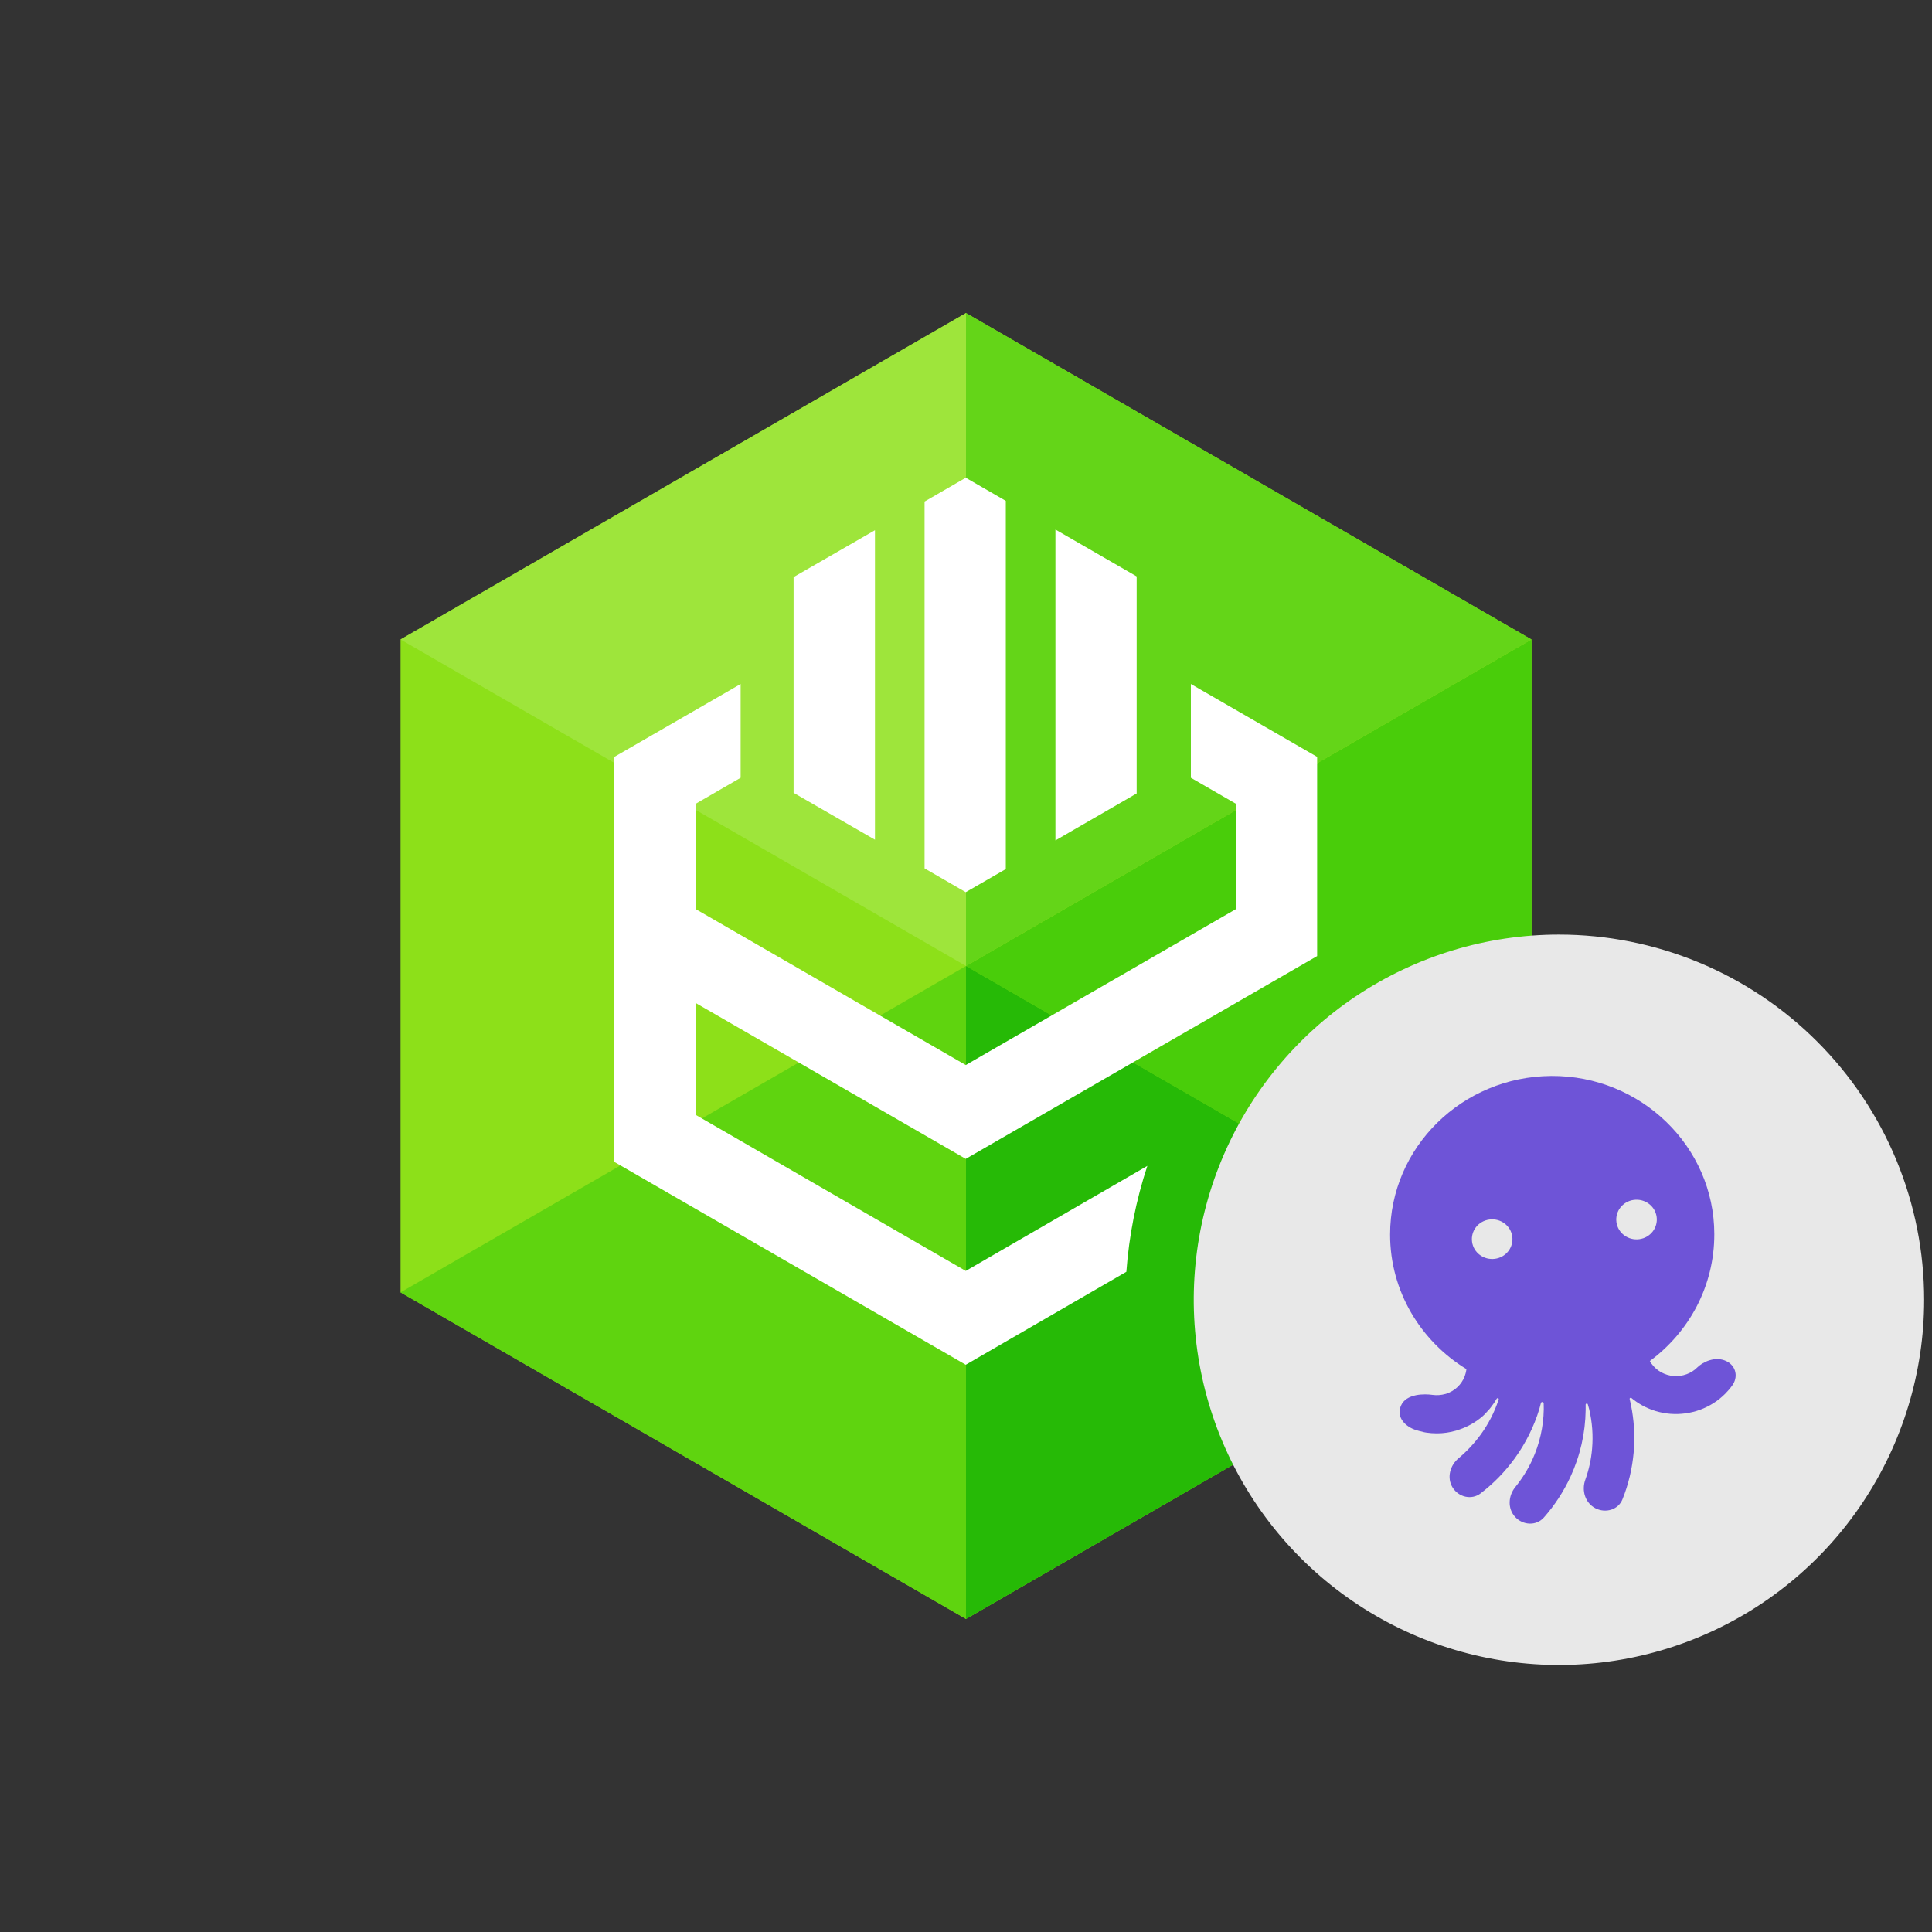 <svg viewBox="0 0 246 246" fill="none" xmlns="http://www.w3.org/2000/svg">
<rect x="0" y="0" width="246" height="246" fill="#333333" stroke="none"/>
<path d="M195 81.425V164.559L152.47 189.117L123 206.142L51 164.559V81.425L123 39.859L195 81.425Z" fill="#8DE019"/>
<path d="M123 39.859L51 81.425L123 123V39.859Z" fill="#9EE53B"/>
<path d="M123 123L51 164.559L123 206.142V123Z" fill="#5FD40F"/>
<path d="M195 81.425L152.47 105.982L123 123L195 164.559V81.425Z" fill="#49CD0A"/>
<path d="M123 39.859V123L152.47 105.982L195 81.425L123 39.859Z" fill="#64D518"/>
<path d="M123 123V206.142L195 164.559L123 123Z" fill="#26BA06"/>
<path d="M151.633 87.093V99.033L157.366 102.343V115.758L122.969 135.609L88.587 115.758V102.343L94.305 99.033V87.093L78.226 96.373V147.945L122.969 173.774L143.419 161.936C143.753 157.348 144.65 152.818 146.09 148.449L122.969 161.826L88.587 141.958V127.714L122.969 147.558L167.71 121.736V96.373L151.633 87.093Z" fill="white"/>
<path d="M128.068 110.658V63.776L122.969 60.83L117.725 63.862V110.57L122.969 113.602L128.068 110.658Z" fill="white"/>
<path d="M101.048 100.952L111.408 106.921V67.511L101.048 73.48V100.952Z" fill="white"/>
<path d="M144.73 73.395L134.387 67.425V107.01L144.73 101.031V73.395Z" fill="white"/>
<path fill-rule="evenodd" clip-rule="evenodd" d="M245 165.505C244.999 174.701 242.271 183.691 237.161 191.337C232.051 198.983 224.789 204.943 216.292 208.461C207.796 211.98 198.446 212.901 189.427 211.106C180.407 209.312 172.122 204.883 165.619 198.38C159.116 191.877 154.688 183.592 152.894 174.572C151.099 165.553 152.02 156.203 155.539 147.707C159.058 139.21 165.017 131.948 172.664 126.838C180.31 121.728 189.3 119.001 198.496 119C204.603 119 210.651 120.202 216.293 122.54C221.935 124.877 227.062 128.302 231.38 132.621C235.699 136.939 239.124 142.066 241.461 147.708C243.798 153.35 245 159.398 245 165.505Z" fill="#E8E8E8"/>
<path d="M219.873 173.342C218.395 172.587 216.769 173.465 216.121 174.109C215.735 174.498 215.257 174.798 214.734 174.987C214.211 175.176 213.654 175.254 213.097 175.209C212.54 175.165 212.006 174.998 211.517 174.731C211.028 174.465 210.619 174.087 210.289 173.642C210.209 173.531 210.141 173.42 210.073 173.298C215.075 169.608 218.293 163.74 218.282 157.139C218.27 145.981 208.925 136.924 197.51 137C186.164 137.08 177 146.093 177 157.195C177 164.418 180.888 170.764 186.721 174.331C186.698 174.509 186.664 174.687 186.618 174.865C186.482 175.398 186.22 175.887 185.868 176.31C185.516 176.732 185.072 177.065 184.561 177.299C184.435 177.354 184.31 177.41 184.174 177.454C184.163 177.454 184.163 177.454 184.151 177.465C184.106 177.477 184.072 177.488 184.026 177.498C183.503 177.643 182.946 177.688 182.4 177.61C181.491 177.477 179.024 177.387 178.364 179.032C177.762 180.543 179.024 181.699 180.331 182.099C180.57 182.177 180.809 182.233 181.059 182.288C181.241 182.344 181.423 182.388 181.605 182.411C182.048 182.477 182.503 182.511 182.957 182.511C183.799 182.511 184.629 182.388 185.425 182.155C185.436 182.155 185.436 182.155 185.447 182.144C185.459 182.144 185.459 182.144 185.47 182.133C185.584 182.099 185.709 182.066 185.822 182.022C186.914 181.655 187.914 181.077 188.778 180.332C188.972 180.166 189.142 179.988 189.313 179.788C189.438 179.655 189.552 179.532 189.677 179.388C189.733 179.321 189.779 179.255 189.836 179.188C189.847 179.177 189.847 179.165 189.859 179.155C190.12 178.821 190.359 178.476 190.563 178.11C190.563 178.11 190.563 178.099 190.575 178.099C190.654 177.954 190.882 178.043 190.825 178.199C190.814 178.221 190.814 178.232 190.802 178.254C190.279 179.833 189.517 181.322 188.528 182.677C187.721 183.777 186.789 184.778 185.743 185.656C184.617 186.589 184.197 188.167 184.958 189.401C185.72 190.634 187.369 191.034 188.528 190.146C190.188 188.879 191.644 187.378 192.871 185.689C194.258 183.777 195.316 181.655 195.998 179.421C196.055 179.221 196.134 178.943 196.203 178.654C196.248 178.455 196.555 178.488 196.555 178.688C196.566 178.943 196.566 179.199 196.566 179.444C196.532 181.666 196.032 183.855 195.1 185.889C194.531 187.123 193.804 188.278 192.951 189.334C192.03 190.457 191.939 192.09 192.928 193.157C193.917 194.224 195.611 194.313 196.578 193.224C197.953 191.668 199.09 189.923 199.966 188.034C201.205 185.356 201.864 182.466 201.899 179.521C201.899 179.299 201.899 179.077 201.899 178.855C201.899 178.699 202.126 178.665 202.171 178.81C202.24 179.054 202.308 179.288 202.353 179.454C202.74 181.099 202.865 182.788 202.717 184.478C202.603 185.823 202.308 187.156 201.853 188.423C201.364 189.779 201.83 191.357 203.126 192.035C204.422 192.713 206.048 192.246 206.583 190.912C207.356 189.001 207.833 186.978 208.015 184.922C208.174 183.155 208.095 181.388 207.81 179.655C207.731 179.144 207.617 178.643 207.504 178.143C207.469 178.021 207.629 177.921 207.731 178.01C208.14 178.354 208.584 178.654 209.05 178.921C210.164 179.544 211.403 179.921 212.688 180.022C213.973 180.121 215.257 179.944 216.462 179.51C217.668 179.066 218.759 178.377 219.657 177.477C219.975 177.154 220.271 176.821 220.533 176.454C221.34 175.398 221.09 173.965 219.873 173.342ZM190.347 160.284C188.938 160.473 187.63 159.517 187.437 158.128C187.244 156.739 188.221 155.472 189.643 155.283C191.052 155.094 192.36 156.05 192.553 157.439C192.746 158.817 191.769 160.095 190.347 160.284ZM208.731 157.784C207.322 157.973 206.014 157.017 205.821 155.628C205.628 154.25 206.605 152.972 208.027 152.783C209.436 152.594 210.744 153.55 210.937 154.939C211.13 156.328 210.141 157.595 208.731 157.784Z" fill="#6E54D7"/>
</svg>
